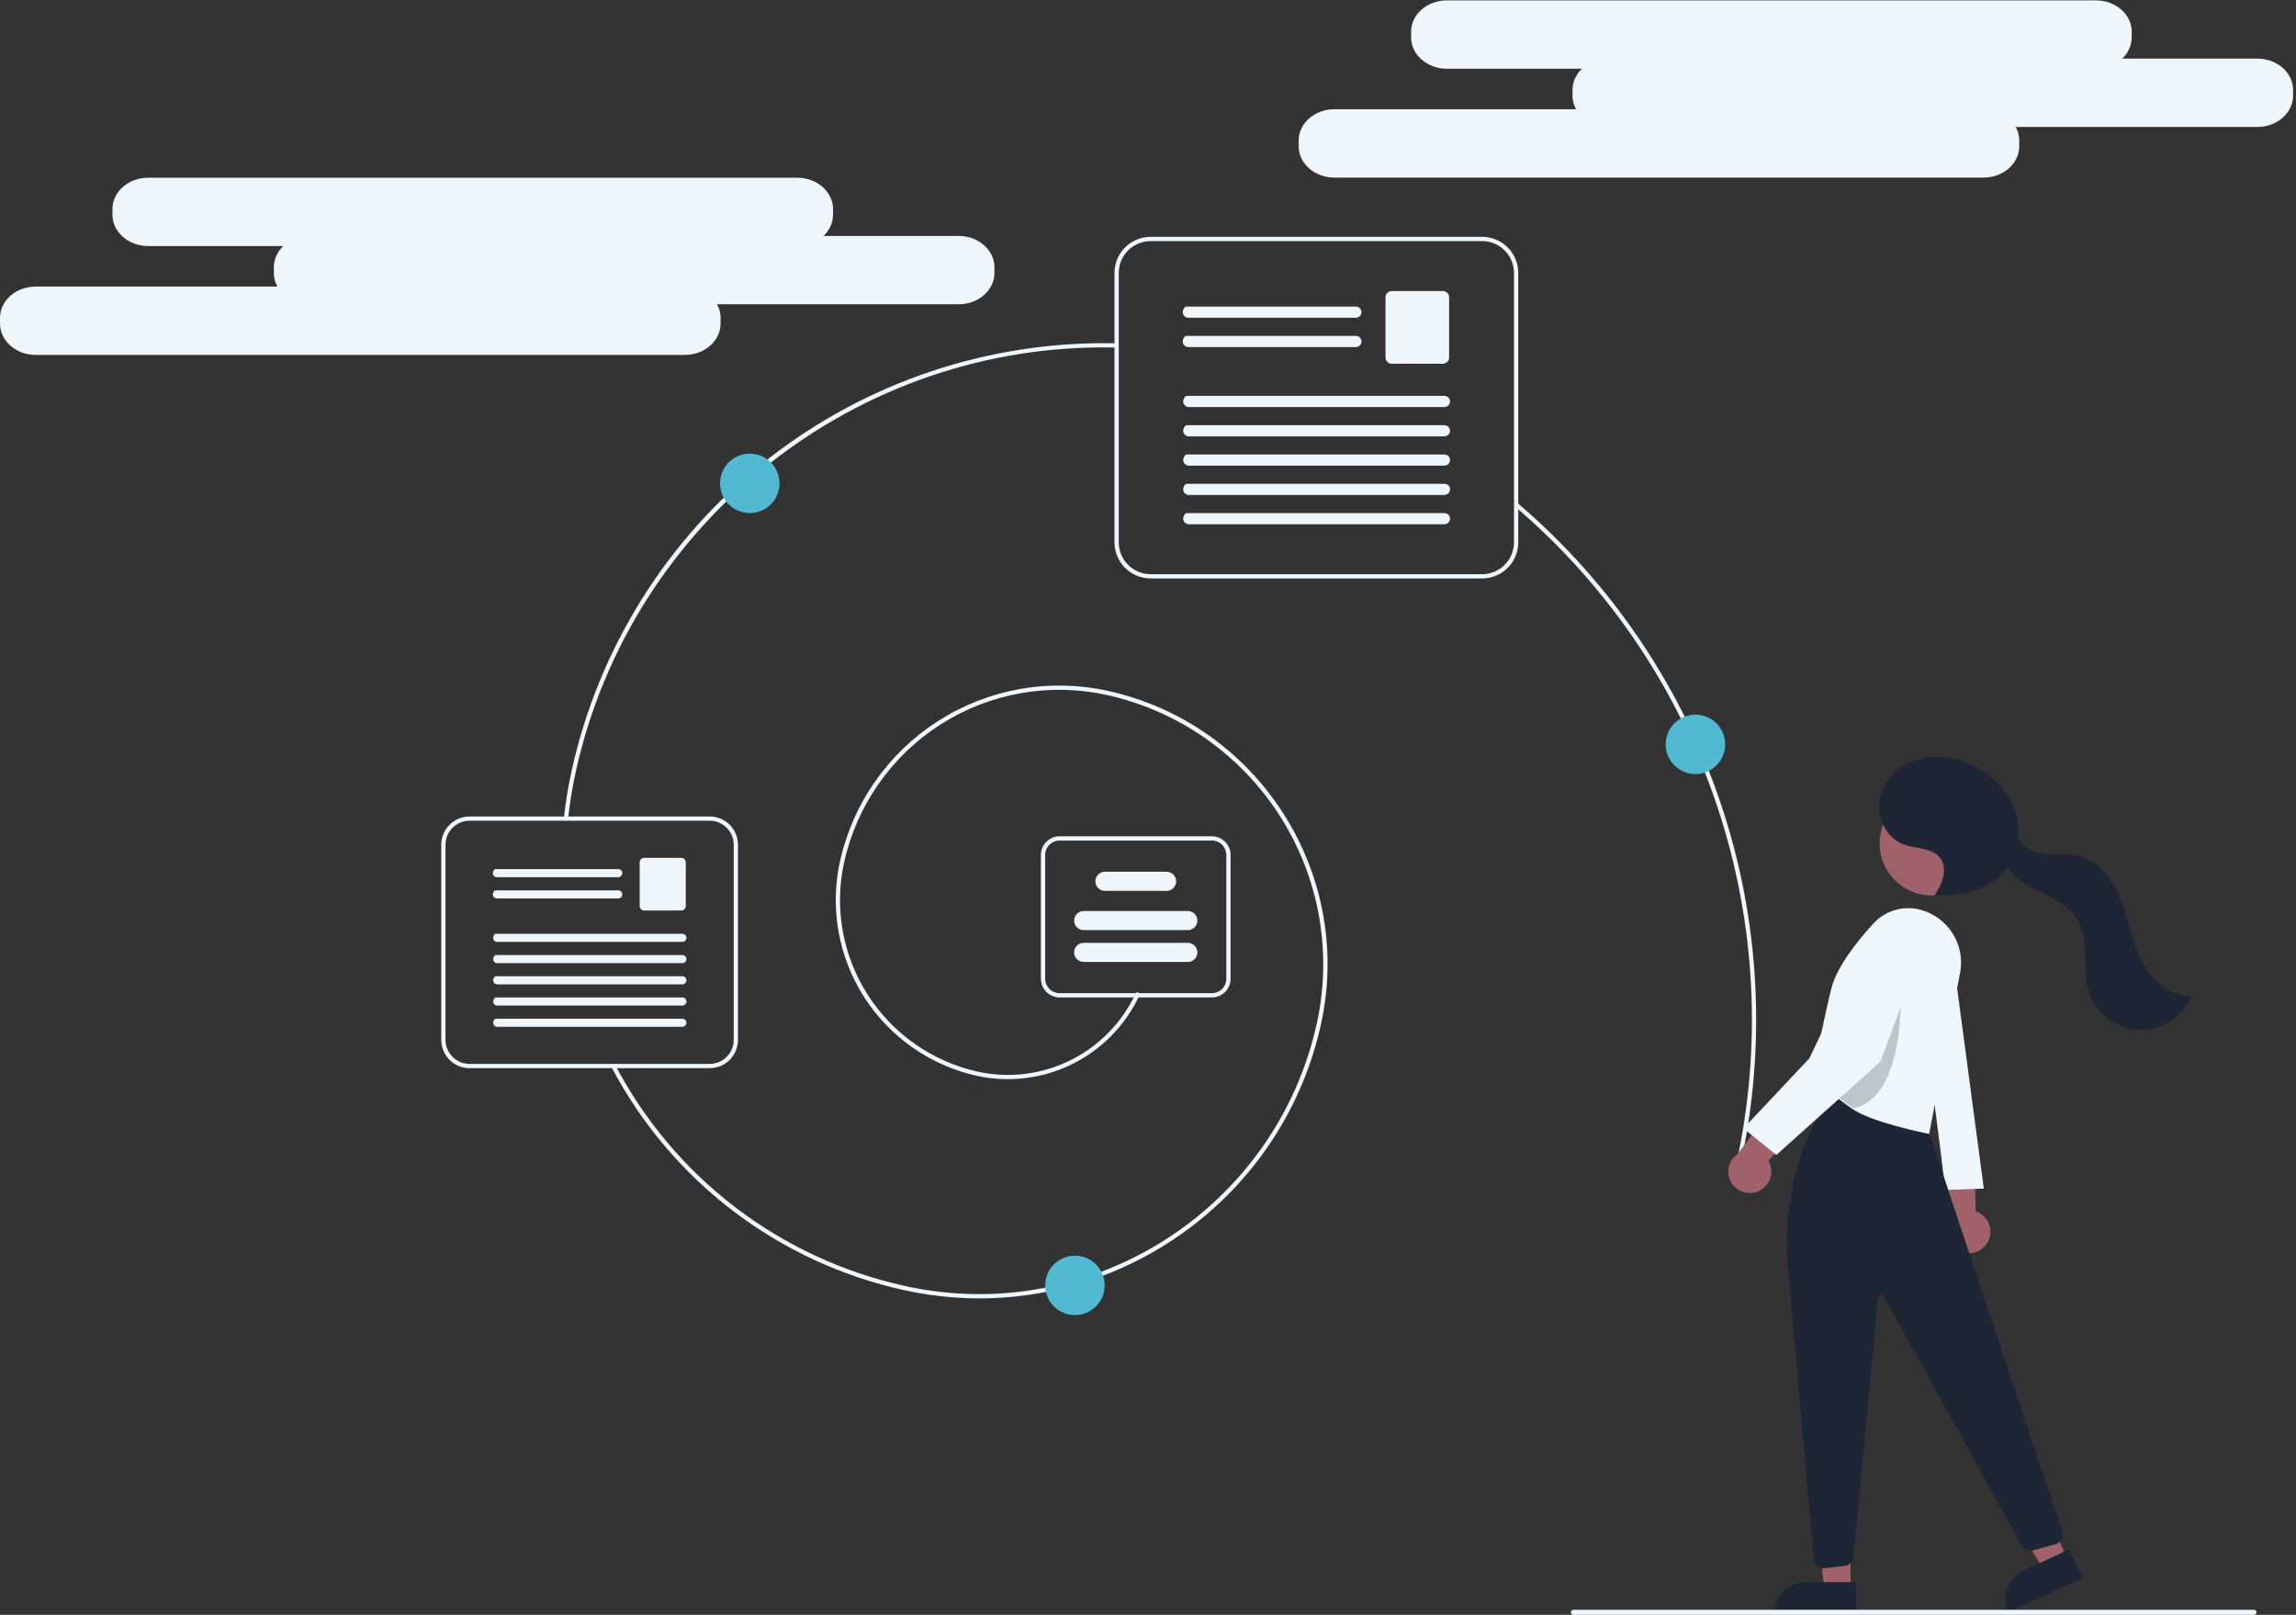 <svg width="640" height="450" viewBox="0 0 640 450" fill="none" xmlns="http://www.w3.org/2000/svg">
<rect x="0" y="0" width="640" height="450" fill="#333333" stroke="none"/>
<g clip-path="url(#clip0)">
<path d="M273.017 361.812C317.74 361.812 358.155 330.842 368.203 285.493C377.504 243.51 350.854 201.802 308.795 192.517C300.766 190.745 292.466 190.568 284.37 191.998C276.273 193.427 268.537 196.434 261.604 200.848C254.672 205.261 248.678 210.995 243.965 217.72C239.252 224.446 235.913 232.033 234.137 240.047C231.277 253.024 233.691 266.604 240.849 277.807C248.008 289.009 259.326 296.921 272.32 299.805C281.298 301.75 290.672 300.59 298.902 296.516C307.132 292.442 313.73 285.695 317.611 277.383C317.644 277.313 317.663 277.236 317.666 277.159C317.669 277.081 317.657 277.003 317.63 276.93C317.603 276.857 317.562 276.79 317.509 276.732C317.457 276.675 317.393 276.629 317.322 276.596C317.251 276.564 317.174 276.546 317.096 276.543C317.018 276.54 316.941 276.552 316.867 276.58C316.794 276.607 316.727 276.648 316.67 276.701C316.613 276.754 316.567 276.818 316.535 276.889C312.768 284.956 306.364 291.505 298.376 295.459C290.388 299.414 281.29 300.539 272.576 298.65C259.888 295.834 248.837 288.109 241.848 277.171C234.858 266.232 232.501 252.973 235.294 240.302C238.812 224.423 248.505 210.59 262.241 201.845C275.978 193.1 292.631 190.16 308.539 193.672C328.45 198.091 345.792 210.213 356.761 227.379C367.729 244.545 371.428 265.353 367.046 285.237C355.578 336.999 304.061 369.797 252.203 358.35C235.07 354.58 218.97 347.117 205.03 336.484C191.089 325.852 179.646 312.306 171.5 296.796C171.464 296.727 171.415 296.666 171.355 296.616C171.295 296.566 171.226 296.528 171.152 296.505C171.078 296.482 170.999 296.473 170.922 296.481C170.844 296.488 170.769 296.51 170.7 296.546C170.631 296.582 170.57 296.632 170.52 296.691C170.47 296.751 170.433 296.82 170.409 296.895C170.386 296.969 170.378 297.047 170.386 297.124C170.393 297.202 170.415 297.277 170.452 297.346C178.677 313.009 190.233 326.687 204.31 337.424C218.388 348.161 234.646 355.697 251.947 359.505C258.866 361.036 265.931 361.809 273.017 361.812Z" fill="#EFF7FD"/>
<path d="M157.761 228.708C157.907 228.708 158.048 228.654 158.157 228.556C158.265 228.459 158.334 228.325 158.349 228.18C158.831 223.71 159.56 219.271 160.532 214.882C176.003 145.058 239.136 95.385 310.651 96.836C310.808 96.84 310.96 96.78 311.073 96.672C311.186 96.563 311.252 96.414 311.255 96.257C311.258 96.1 311.198 95.949 311.09 95.835C310.981 95.722 310.831 95.657 310.674 95.654C275.573 95.003 241.327 106.496 213.749 128.182C186.171 149.868 166.96 180.411 159.376 214.627C158.394 219.059 157.658 223.541 157.171 228.054C157.163 228.131 157.17 228.209 157.192 228.284C157.214 228.358 157.25 228.428 157.299 228.488C157.348 228.548 157.408 228.599 157.477 228.636C157.545 228.673 157.62 228.696 157.697 228.705C157.718 228.707 157.74 228.708 157.761 228.708Z" fill="#EFF7FD"/>
<path d="M484.44 325.675C484.575 325.675 484.705 325.629 484.81 325.544C484.915 325.46 484.988 325.342 485.017 325.211C492.473 291.677 490.65 256.751 479.743 224.172C468.837 191.593 449.258 162.589 423.104 140.266C423.045 140.215 422.977 140.176 422.902 140.151C422.828 140.127 422.75 140.117 422.672 140.123C422.594 140.128 422.518 140.149 422.449 140.185C422.379 140.22 422.317 140.268 422.266 140.327C422.215 140.387 422.177 140.455 422.152 140.529C422.128 140.604 422.119 140.682 422.125 140.759C422.132 140.837 422.153 140.913 422.189 140.982C422.224 141.052 422.273 141.113 422.333 141.164C448.324 163.348 467.781 192.171 478.619 224.547C489.458 256.922 491.27 291.631 483.861 324.956C483.842 325.042 483.842 325.132 483.862 325.218C483.882 325.304 483.922 325.385 483.977 325.454C484.033 325.523 484.103 325.579 484.183 325.617C484.263 325.655 484.351 325.675 484.44 325.675Z" fill="#EFF7FD"/>
<path d="M320.732 161.193H413.138C415.807 161.19 418.367 160.13 420.255 158.245C422.143 156.361 423.205 153.806 423.208 151.141V76.051C423.205 73.386 422.143 70.832 420.255 68.947C418.367 67.063 415.807 66.003 413.138 66H320.732C318.063 66.003 315.503 67.063 313.615 68.947C311.727 70.832 310.666 73.386 310.662 76.051V151.141C310.666 153.806 311.727 156.361 313.615 158.245C315.503 160.13 318.063 161.19 320.732 161.193ZM413.138 67.183C415.493 67.185 417.752 68.12 419.417 69.783C421.083 71.446 422.02 73.7 422.023 76.051V151.141C422.02 153.493 421.083 155.747 419.417 157.41C417.752 159.072 415.493 160.008 413.138 160.01H320.732C318.377 160.008 316.118 159.072 314.453 157.41C312.787 155.747 311.85 153.493 311.847 151.141V76.051C311.85 73.7 312.787 71.446 314.453 69.783C316.118 68.12 318.377 67.185 320.732 67.183H413.138Z" fill="#EFF7FD"/>
<path d="M331.235 88.549H377.871C378.281 88.558 378.679 88.41 378.984 88.137C379.289 87.864 379.479 87.485 379.515 87.078C379.527 86.867 379.495 86.656 379.422 86.457C379.349 86.259 379.236 86.078 379.09 85.924C378.945 85.771 378.769 85.649 378.575 85.565C378.381 85.482 378.171 85.439 377.959 85.439H330.487C328.923 86.811 329.876 88.549 331.236 88.549L331.235 88.549Z" fill="#EFF7FD"/>
<path d="M331.235 96.715H377.871C378.281 96.723 378.679 96.576 378.984 96.302C379.289 96.029 379.479 95.651 379.515 95.243C379.527 95.032 379.495 94.821 379.422 94.623C379.349 94.424 379.236 94.243 379.09 94.09C378.945 93.936 378.769 93.814 378.575 93.731C378.381 93.647 378.171 93.604 377.959 93.604H330.487C328.923 94.976 329.876 96.715 331.236 96.715H331.235Z" fill="#EFF7FD"/>
<path d="M387.953 101.364H402.186C402.65 101.363 403.096 101.179 403.424 100.851C403.753 100.523 403.938 100.078 403.938 99.614V82.849C403.938 82.385 403.753 81.941 403.424 81.612C403.096 81.284 402.65 81.1 402.186 81.1H387.953C387.488 81.1 387.043 81.285 386.714 81.613C386.386 81.941 386.201 82.385 386.2 82.849V99.614C386.201 100.078 386.385 100.523 386.714 100.851C387.043 101.179 387.488 101.363 387.953 101.364Z" fill="#EFF7FD"/>
<path d="M331.371 113.433H402.546C402.956 113.441 403.353 113.294 403.659 113.021C403.964 112.748 404.154 112.369 404.19 111.962C404.201 111.751 404.169 111.539 404.096 111.341C404.023 111.143 403.911 110.961 403.765 110.808C403.619 110.655 403.444 110.533 403.25 110.449C403.055 110.366 402.846 110.323 402.634 110.323H330.622C329.058 111.694 330.011 113.433 331.371 113.433V113.433Z" fill="#EFF7FD"/>
<path d="M331.371 121.601H402.546C402.956 121.609 403.353 121.462 403.659 121.189C403.964 120.915 404.154 120.537 404.19 120.129C404.201 119.918 404.17 119.707 404.096 119.509C404.023 119.311 403.911 119.129 403.765 118.976C403.619 118.822 403.444 118.7 403.25 118.617C403.055 118.533 402.846 118.49 402.634 118.49H330.622C329.058 119.862 330.011 121.601 331.371 121.601V121.601Z" fill="#EFF7FD"/>
<path d="M331.371 129.763H402.546C402.956 129.772 403.353 129.624 403.659 129.351C403.964 129.078 404.154 128.699 404.19 128.292C404.201 128.081 404.169 127.869 404.096 127.671C404.023 127.473 403.911 127.291 403.765 127.138C403.619 126.985 403.444 126.863 403.25 126.779C403.055 126.696 402.846 126.653 402.634 126.653H330.622C329.058 128.024 330.011 129.763 331.371 129.763V129.763Z" fill="#EFF7FD"/>
<path d="M331.371 137.93H402.546C402.956 137.939 403.353 137.791 403.659 137.518C403.964 137.245 404.154 136.866 404.19 136.459C404.201 136.248 404.169 136.037 404.096 135.838C404.023 135.64 403.911 135.459 403.765 135.305C403.619 135.152 403.444 135.03 403.25 134.946C403.055 134.863 402.846 134.82 402.634 134.82H330.622C329.058 136.191 330.011 137.93 331.371 137.93V137.93Z" fill="#EFF7FD"/>
<path d="M331.371 146.093H402.546C402.956 146.102 403.353 145.954 403.659 145.681C403.964 145.408 404.154 145.029 404.19 144.622C404.201 144.411 404.169 144.2 404.096 144.001C404.023 143.803 403.911 143.622 403.765 143.468C403.619 143.315 403.444 143.193 403.25 143.109C403.055 143.026 402.846 142.983 402.634 142.983H330.622C329.058 144.354 330.011 146.093 331.371 146.093V146.093Z" fill="#EFF7FD"/>
<path d="M130.887 297.662H197.821C199.912 297.66 201.917 296.83 203.395 295.354C204.874 293.878 205.705 291.877 205.708 289.79V235.398C205.705 233.311 204.874 231.31 203.395 229.834C201.917 228.358 199.912 227.528 197.821 227.526H130.887C128.796 227.528 126.791 228.358 125.313 229.834C123.834 231.31 123.002 233.31 123 235.398V289.79C123.002 291.877 123.834 293.878 125.313 295.354C126.791 296.83 128.796 297.66 130.887 297.662ZM197.821 228.708C199.598 228.71 201.302 229.416 202.558 230.67C203.814 231.924 204.521 233.624 204.523 235.398V289.79C204.521 291.564 203.814 293.264 202.558 294.518C201.302 295.772 199.598 296.478 197.821 296.48H130.887C129.11 296.478 127.406 295.772 126.15 294.518C124.893 293.264 124.187 291.564 124.185 289.79V235.398C124.187 233.624 124.893 231.924 126.15 230.67C127.406 229.415 129.11 228.71 130.887 228.708L197.821 228.708Z" fill="#EFF7FD"/>
<path d="M138.495 244.451H172.276C172.573 244.457 172.861 244.35 173.082 244.152C173.303 243.954 173.44 243.68 173.467 243.385C173.475 243.232 173.452 243.079 173.399 242.935C173.346 242.792 173.264 242.66 173.159 242.549C173.053 242.438 172.926 242.35 172.785 242.289C172.645 242.229 172.493 242.198 172.34 242.198H137.952C136.82 243.191 137.51 244.451 138.495 244.451L138.495 244.451Z" fill="#EFF7FD"/>
<path d="M138.495 250.365H172.276C172.573 250.371 172.861 250.265 173.082 250.067C173.303 249.869 173.44 249.595 173.467 249.299C173.475 249.147 173.452 248.994 173.399 248.85C173.346 248.706 173.264 248.575 173.159 248.464C173.053 248.353 172.926 248.264 172.785 248.204C172.645 248.143 172.493 248.112 172.34 248.112H137.952C136.82 249.106 137.51 250.365 138.495 250.365L138.495 250.365Z" fill="#EFF7FD"/>
<path d="M179.578 253.733H189.888C190.225 253.733 190.547 253.599 190.785 253.361C191.023 253.124 191.157 252.802 191.158 252.466V240.322C191.157 239.986 191.023 239.664 190.785 239.426C190.547 239.188 190.225 239.055 189.888 239.054H179.578C179.242 239.055 178.919 239.188 178.681 239.426C178.443 239.664 178.309 239.986 178.309 240.322V252.466C178.309 252.802 178.443 253.124 178.681 253.361C178.919 253.599 179.242 253.733 179.578 253.733Z" fill="#EFF7FD"/>
<path d="M138.593 262.476H190.149C190.446 262.482 190.734 262.375 190.955 262.177C191.176 261.979 191.314 261.705 191.34 261.41C191.348 261.257 191.325 261.104 191.272 260.96C191.219 260.817 191.138 260.685 191.032 260.574C190.927 260.463 190.8 260.374 190.659 260.314C190.518 260.254 190.366 260.222 190.213 260.222H138.05C136.917 261.216 137.608 262.476 138.593 262.476V262.476Z" fill="#EFF7FD"/>
<path d="M138.593 268.392H190.149C190.446 268.398 190.734 268.291 190.955 268.093C191.176 267.895 191.314 267.621 191.34 267.326C191.348 267.173 191.325 267.02 191.272 266.877C191.219 266.733 191.138 266.601 191.032 266.49C190.927 266.379 190.8 266.291 190.659 266.23C190.518 266.17 190.366 266.139 190.213 266.139H138.05C136.917 267.132 137.608 268.392 138.593 268.392V268.392Z" fill="#EFF7FD"/>
<path d="M138.593 274.304H190.149C190.446 274.31 190.734 274.204 190.955 274.006C191.176 273.808 191.314 273.534 191.34 273.238C191.348 273.086 191.325 272.933 191.272 272.789C191.219 272.645 191.138 272.514 191.032 272.403C190.927 272.292 190.8 272.203 190.659 272.143C190.518 272.082 190.366 272.051 190.213 272.051H138.05C136.917 273.045 137.608 274.304 138.593 274.304V274.304Z" fill="#EFF7FD"/>
<path d="M138.593 280.22H190.149C190.446 280.226 190.734 280.12 190.955 279.922C191.176 279.724 191.314 279.45 191.34 279.154C191.348 279.001 191.325 278.849 191.272 278.705C191.219 278.561 191.138 278.43 191.032 278.319C190.927 278.208 190.8 278.119 190.659 278.059C190.518 277.998 190.366 277.967 190.213 277.967H138.05C136.917 278.961 137.608 280.22 138.593 280.22V280.22Z" fill="#EFF7FD"/>
<path d="M138.593 286.133H190.149C190.446 286.139 190.734 286.033 190.955 285.835C191.176 285.637 191.314 285.362 191.34 285.067C191.348 284.914 191.325 284.761 191.272 284.618C191.219 284.474 191.138 284.343 191.032 284.232C190.927 284.121 190.8 284.032 190.659 283.972C190.518 283.911 190.366 283.88 190.213 283.88H138.05C136.917 284.874 137.608 286.133 138.593 286.133V286.133Z" fill="#EFF7FD"/>
<path d="M295.368 277.948H337.804C339.187 277.947 340.513 277.397 341.491 276.421C342.469 275.445 343.019 274.121 343.021 272.741V238.257C343.019 236.876 342.469 235.552 341.491 234.576C340.513 233.6 339.187 233.051 337.804 233.049H295.368C293.985 233.051 292.659 233.6 291.681 234.576C290.703 235.552 290.152 236.876 290.151 238.257V272.741C290.152 274.121 290.703 275.445 291.681 276.421C292.659 277.397 293.985 277.947 295.368 277.948ZM337.804 234.232C338.873 234.233 339.898 234.657 340.654 235.412C341.41 236.167 341.835 237.19 341.836 238.257V272.741C341.835 273.808 341.41 274.831 340.654 275.585C339.898 276.34 338.873 276.764 337.804 276.766H295.368C294.299 276.764 293.274 276.34 292.518 275.585C291.762 274.831 291.337 273.808 291.336 272.741V238.257C291.337 237.19 291.762 236.167 292.518 235.412C293.274 234.657 294.299 234.233 295.368 234.232H337.804Z" fill="#EFF7FD"/>
<path d="M302.074 259.194H331.098C331.805 259.194 332.483 258.914 332.983 258.415C333.483 257.916 333.764 257.239 333.764 256.533C333.764 255.828 333.483 255.151 332.983 254.652C332.483 254.153 331.805 253.873 331.098 253.873H302.074C301.367 253.873 300.689 254.153 300.189 254.652C299.689 255.151 299.408 255.828 299.408 256.533C299.408 257.239 299.689 257.916 300.189 258.415C300.689 258.914 301.367 259.194 302.074 259.194Z" fill="#EFF7FD"/>
<path d="M307.997 248.256H325.175C325.882 248.256 326.56 247.975 327.06 247.476C327.56 246.977 327.84 246.301 327.84 245.595C327.84 244.889 327.56 244.213 327.06 243.714C326.56 243.215 325.882 242.934 325.175 242.934H307.997C307.29 242.934 306.612 243.215 306.112 243.714C305.612 244.213 305.331 244.889 305.331 245.595C305.331 246.301 305.612 246.977 306.112 247.476C306.612 247.975 307.29 248.256 307.997 248.256Z" fill="#EFF7FD"/>
<path d="M302.074 268.063H331.098C331.805 268.063 332.483 267.783 332.983 267.284C333.483 266.785 333.764 266.108 333.764 265.402C333.764 264.697 333.483 264.02 332.983 263.521C332.483 263.022 331.805 262.742 331.098 262.742H302.074C301.367 262.742 300.689 263.022 300.189 263.521C299.689 264.02 299.408 264.697 299.408 265.402C299.408 266.108 299.689 266.785 300.189 267.284C300.689 267.783 301.367 268.063 302.074 268.063Z" fill="#EFF7FD"/>
<path d="M554.13 346.022C554.539 345.255 554.776 344.408 554.822 343.54C554.868 342.672 554.723 341.804 554.397 340.998C554.071 340.192 553.572 339.467 552.935 338.875C552.298 338.282 551.538 337.836 550.71 337.568L550.273 316.444L541.218 322.676L543.02 341.781C542.662 343.199 542.837 344.7 543.513 345.999C544.189 347.298 545.318 348.304 546.688 348.826C548.057 349.349 549.571 349.353 550.942 348.836C552.314 348.319 553.448 347.318 554.13 346.022H554.13Z" fill="#A0616A"/>
<path d="M544.116 264.682L552.98 331.207L542.309 331.609L533.391 261.774L535.532 260.514C536.346 260.034 537.266 259.763 538.211 259.725C539.156 259.688 540.095 259.884 540.945 260.297C541.796 260.71 542.53 261.326 543.083 262.091C543.637 262.857 543.991 263.747 544.116 264.682Z" fill="#EFF7FD"/>
<path d="M515.825 442.959L508.563 442.958L505.108 414.999L515.826 414.999L515.825 442.959Z" fill="#A0616A"/>
<path d="M494.557 449.689L517.381 449.69L517.381 440.887L503.376 440.887C501.037 440.887 498.794 441.814 497.141 443.465C495.487 445.115 494.558 447.354 494.557 449.689Z" fill="#1E2534"/>
<path d="M576.245 434.296L569.656 437.341L554.752 413.418L564.479 408.923L576.245 434.296Z" fill="#A0616A"/>
<path d="M559.779 449.322L580.491 439.751L576.786 431.764L564.077 437.637C561.954 438.617 560.309 440.399 559.503 442.591C558.697 444.782 558.796 447.203 559.779 449.322Z" fill="#1E2534"/>
<path d="M508.212 437.051C508.318 437.051 508.424 437.045 508.53 437.032L514.275 436.357C514.88 436.284 515.441 436.007 515.867 435.573C516.292 435.138 516.557 434.572 516.618 433.968L523.514 361.75C523.532 361.562 523.61 361.384 523.737 361.243C523.864 361.102 524.032 361.005 524.218 360.966C524.404 360.928 524.598 360.95 524.77 361.029C524.942 361.108 525.085 361.24 525.177 361.406L563.549 430.8C563.838 431.326 564.296 431.738 564.849 431.97C565.403 432.202 566.018 432.24 566.596 432.078L573.051 430.288C573.399 430.192 573.724 430.026 574.006 429.8C574.288 429.574 574.521 429.294 574.691 428.975C574.861 428.656 574.964 428.307 574.994 427.947C575.024 427.587 574.981 427.225 574.866 426.883C569.245 410.095 541.083 325.955 538.675 318.211C535.798 308.957 514.321 305.311 512.47 305.014L511.407 303.952L511.203 304.227C501.723 316.965 497.136 333.835 498.286 351.73L498.287 351.737L505.563 434.622C505.621 435.284 505.925 435.9 506.416 436.349C506.906 436.799 507.546 437.049 508.212 437.051Z" fill="#1E2534"/>
<path d="M538.48 249.532C530.445 249.532 523.932 243.031 523.932 235.01C523.932 226.99 530.445 220.489 538.48 220.489C546.515 220.489 553.029 226.99 553.029 235.01C553.029 243.031 546.515 249.532 538.48 249.532Z" fill="#A0616A"/>
<path d="M537.738 315.986L546.371 271.073C547.093 267.279 546.344 263.352 544.274 260.089C542.205 256.826 538.971 254.47 535.226 253.498C532.912 252.897 530.477 252.938 528.185 253.615C525.892 254.293 523.828 255.581 522.214 257.342C517.807 262.144 512.21 269.131 510.568 275.153C509.178 280.265 505.266 299.422 505.227 299.615L505.196 299.767L505.304 299.879C505.324 299.9 507.42 302.062 510.683 304.761C512.597 306.345 514.554 307.815 516.499 309.13C521.959 312.811 536.816 315.802 537.445 315.927L537.738 315.986Z" fill="#EFF7FD"/>
<path opacity="0.2" d="M516.665 308.886C514.497 307.419 512.53 305.906 510.872 304.534C511.47 295.7 524.507 277.206 529.791 277.206C529.791 277.206 531.041 305.711 516.665 308.886Z" fill="black"/>
<path d="M489.829 332.085C490.648 331.789 491.392 331.317 492.008 330.703C492.624 330.088 493.098 329.347 493.396 328.53C493.694 327.713 493.809 326.842 493.733 325.976C493.656 325.11 493.391 324.271 492.955 323.519L506.792 307.529L495.884 306.112L484.417 321.513C483.199 322.328 482.323 323.56 481.955 324.977C481.587 326.393 481.752 327.896 482.419 329.199C483.086 330.502 484.209 331.515 485.575 332.047C486.94 332.579 488.454 332.593 489.829 332.085H489.829Z" fill="#A0616A"/>
<path d="M528.513 254.457C527.91 254.47 527.31 254.538 526.72 254.662C525.526 254.934 524.419 255.498 523.497 256.303C522.575 257.108 521.867 258.129 521.438 259.274L504.332 294.944L485.97 314.455L495.151 321.846L524.176 295.831L535.771 264.327C536.142 263.19 536.235 261.981 536.045 260.8C535.855 259.619 535.385 258.5 534.676 257.535C533.967 256.571 533.038 255.789 531.967 255.254C530.895 254.719 529.711 254.446 528.513 254.457Z" fill="#EFF7FD"/>
<path d="M539.341 249.399C541.412 246.305 543.046 242.015 540.766 239.072C538.516 236.166 534.078 236.594 530.631 235.309C525.831 233.518 523.047 227.889 523.915 222.848C524.783 217.806 528.837 213.627 533.667 211.917C538.497 210.207 543.944 210.763 548.673 212.733C554.496 215.156 559.49 219.846 561.584 225.785C563.679 231.725 562.559 238.857 558.214 243.422C553.556 248.317 546.246 249.621 539.483 249.542" fill="#1E2534"/>
<path d="M562.187 232.276C562.78 235.582 566.413 237.459 569.752 237.872C573.091 238.285 576.545 237.755 579.795 238.622C585.526 240.15 589.305 245.651 591.386 251.196C593.466 256.74 594.388 262.724 597.091 267.994C599.794 273.264 605.035 277.91 610.946 277.418C609.788 280.328 607.759 282.81 605.135 284.526C602.511 286.243 599.421 287.109 596.286 287.008C593.151 286.906 590.123 285.842 587.617 283.959C585.11 282.077 583.246 279.468 582.28 276.49C580.108 269.799 582.601 261.819 578.804 255.894C576.702 252.616 573.074 250.687 569.575 248.969C566.077 247.25 562.405 245.487 560.059 242.378C557.713 239.269 557.245 234.358 560.135 231.746" fill="#1E2534"/>
<path d="M628.295 450H438.571C438.384 450 438.205 449.925 438.074 449.793C437.942 449.661 437.868 449.482 437.868 449.296C437.868 449.11 437.942 448.931 438.074 448.799C438.205 448.667 438.384 448.593 438.571 448.592H628.295C628.481 448.593 628.66 448.667 628.792 448.799C628.924 448.931 628.998 449.11 628.998 449.296C628.998 449.482 628.924 449.661 628.792 449.793C628.66 449.925 628.481 450 628.295 450Z" fill="#EFF7FD"/>
<path d="M472.592 215.7C468.012 215.7 464.3 211.994 464.3 207.423C464.3 202.851 468.012 199.145 472.592 199.145C477.172 199.145 480.885 202.851 480.885 207.423C480.885 211.994 477.172 215.7 472.592 215.7Z" fill="#51B9D1"/>
<path d="M209 142.975C204.42 142.975 200.707 139.269 200.707 134.698C200.707 130.126 204.42 126.42 209 126.42C213.58 126.42 217.293 130.126 217.293 134.698C217.293 139.269 213.58 142.975 209 142.975Z" fill="#51B9D1"/>
<path d="M299.628 366.472C295.048 366.472 291.336 362.766 291.336 358.194C291.336 353.622 295.048 349.916 299.628 349.916C304.208 349.916 307.921 353.622 307.921 358.194C307.921 362.766 304.208 366.472 299.628 366.472Z" fill="#51B9D1"/>
</g>
<path d="M584.24 0.109H403.3C397.799 0.109 393.34 4.024 393.34 8.854V10.408C393.34 15.237 397.799 19.152 403.3 19.152H584.24C589.741 19.152 594.2 15.237 594.2 10.408V8.854C594.2 4.024 589.741 0.109 584.24 0.109Z" fill="#EFF7FD"/>
<path d="M629.23 16.334H448.29C442.789 16.334 438.33 20.249 438.33 25.078V26.632C438.33 31.462 442.789 35.377 448.29 35.377H629.23C634.731 35.377 639.19 31.462 639.19 26.632V25.078C639.19 20.249 634.731 16.334 629.23 16.334Z" fill="#EFF7FD"/>
<path d="M552.9 30.443H371.96C366.459 30.443 362 34.358 362 39.187V40.741C362 45.571 366.459 49.486 371.96 49.486H552.9C558.401 49.486 562.86 45.571 562.86 40.741V39.187C562.86 34.358 558.401 30.443 552.9 30.443Z" fill="#EFF7FD"/>
<path d="M222.24 49.526H41.3C35.799 49.526 31.34 53.441 31.34 58.271V59.825C31.34 64.654 35.799 68.569 41.3 68.569H222.24C227.741 68.569 232.2 64.654 232.2 59.825V58.271C232.2 53.441 227.741 49.526 222.24 49.526Z" fill="#EFF7FD"/>
<path d="M267.23 65.751H86.29C80.789 65.751 76.33 69.666 76.33 74.495V76.049C76.33 80.879 80.789 84.794 86.29 84.794H267.23C272.731 84.794 277.19 80.879 277.19 76.049V74.495C277.19 69.666 272.731 65.751 267.23 65.751Z" fill="#EFF7FD"/>
<path d="M190.9 79.86H9.96C4.459 79.86 0 83.775 0 88.604V90.158C0 94.987 4.459 98.903 9.96 98.903H190.9C196.401 98.903 200.86 94.987 200.86 90.158V88.604C200.86 83.775 196.401 79.86 190.9 79.86Z" fill="#EFF7FD"/>
<defs>
<clipPath id="clip0">
<rect width="506" height="384" fill="white" transform="matrix(-1 0 0 1 629 66)"/>
</clipPath>
</defs>
</svg>
